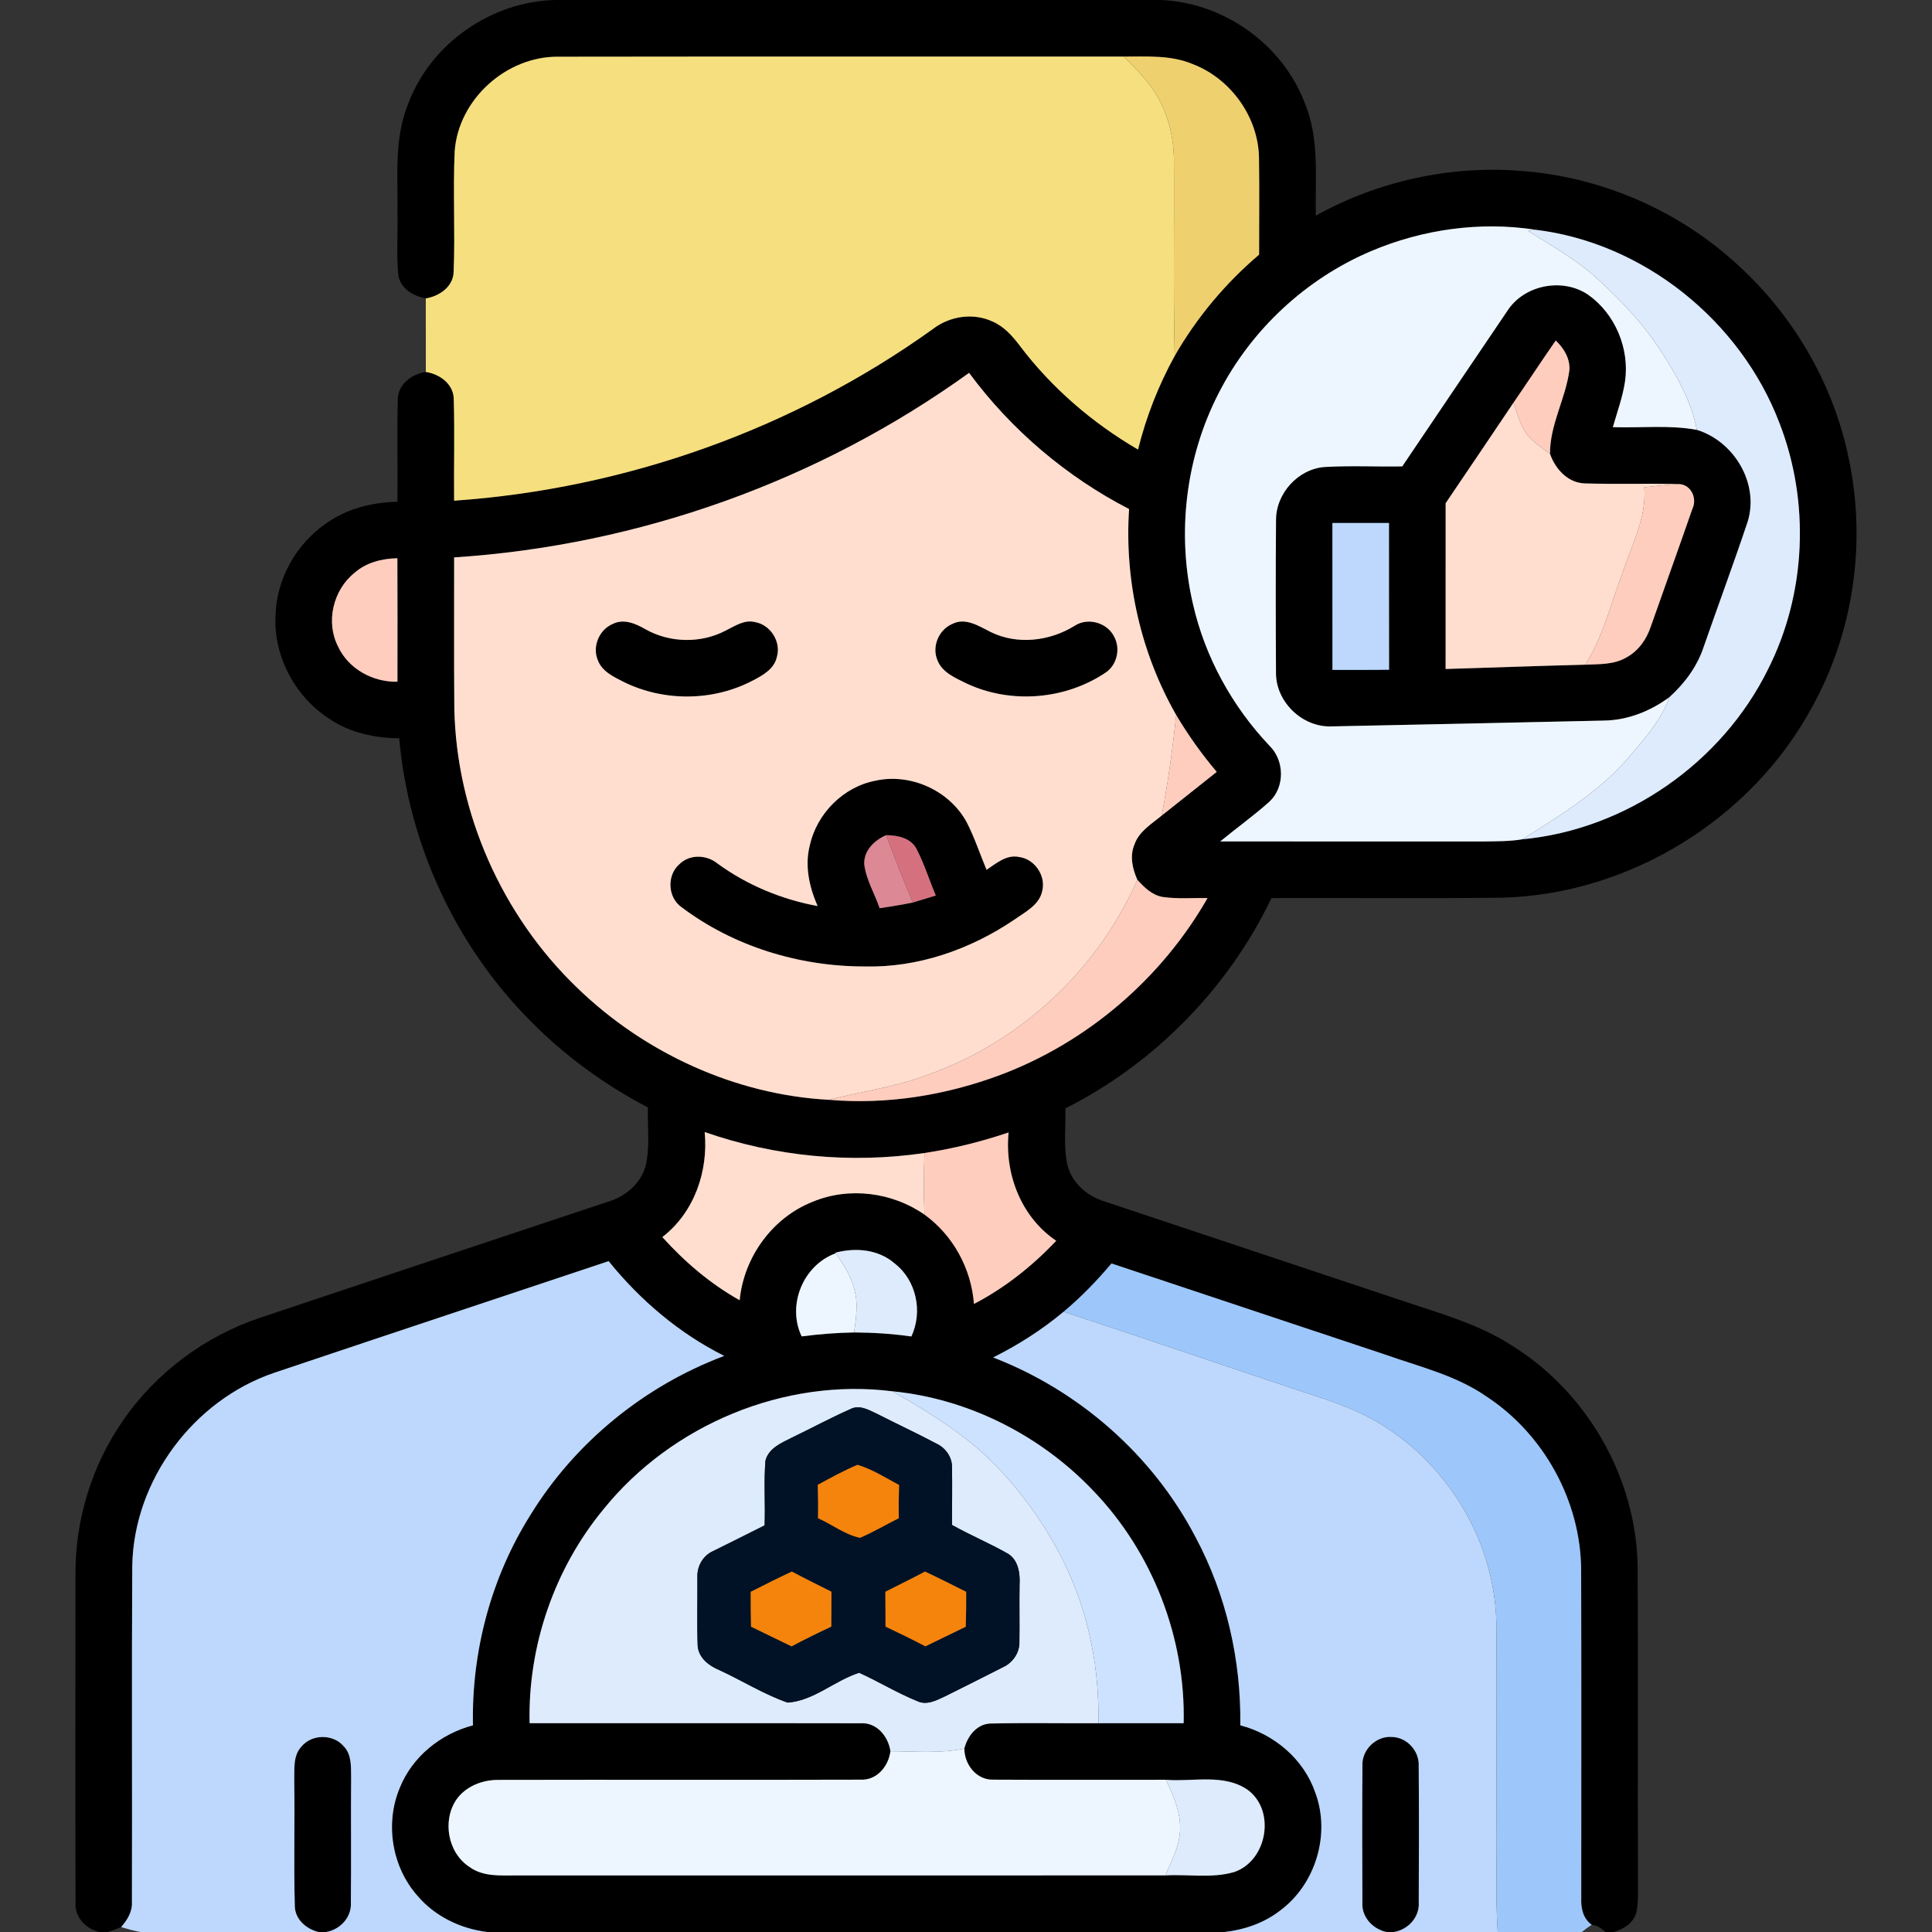 <?xml version="1.0" encoding="UTF-8" ?>
<!DOCTYPE svg PUBLIC "-//W3C//DTD SVG 1.1//EN" "http://www.w3.org/Graphics/SVG/1.1/DTD/svg11.dtd">
<svg width="512pt" height="512pt" viewBox="0 0 512 512" version="1.1" xmlns="http://www.w3.org/2000/svg">
<rect x="0" y="0" width="512" height="512" fill="#333333" stroke="none"/>
<g id="#000000ff">
<path fill="#000000" opacity="1.00" d=" M 147.32 0.00 L 307.52 0.00 C 324.19 0.61 339.87 11.68 345.78 27.31 C 349.73 36.76 348.51 47.17 348.70 57.15 C 365.16 48.00 384.29 43.79 403.07 45.29 C 423.63 46.80 443.61 55.20 459.04 68.87 C 474.77 82.59 485.96 101.50 490.04 122.00 C 494.59 144.01 491.18 167.59 480.28 187.27 C 464.26 217.04 431.84 237.02 398.04 237.90 C 377.68 238.13 357.32 237.93 336.96 238.00 C 325.50 261.91 306.01 281.79 282.34 293.74 C 282.47 298.84 281.75 304.06 282.96 309.07 C 284.27 313.70 288.29 317.10 292.82 318.43 C 319.07 327.17 345.32 335.93 371.56 344.68 C 381.66 348.10 392.15 350.92 401.13 356.88 C 420.80 369.29 433.63 391.79 433.99 415.07 C 434.16 442.71 433.98 470.35 434.08 497.98 C 434.06 500.92 434.27 503.90 433.65 506.80 C 432.95 509.59 430.31 511.20 427.73 512.00 L 425.47 512.00 C 424.43 511.04 423.24 510.26 421.83 510.09 C 419.53 508.48 418.94 505.69 419.05 503.06 C 419.04 474.04 419.11 445.02 419.02 416.00 C 418.89 397.80 409.16 380.09 393.96 370.11 C 385.87 364.48 376.15 362.19 366.99 358.95 C 342.84 350.92 318.71 342.86 294.56 334.83 C 290.67 339.42 286.49 343.77 281.86 347.62 C 276.15 352.40 269.84 356.42 263.19 359.74 C 285.98 368.52 305.48 385.62 316.80 407.30 C 324.98 422.57 328.92 439.94 328.70 457.23 C 337.71 459.57 345.59 466.24 348.60 475.16 C 352.65 486.13 348.65 499.34 339.27 506.30 C 335.05 509.60 329.83 511.39 324.54 512.00 L 129.15 512.00 C 122.09 511.15 115.26 507.87 110.63 502.40 C 103.85 494.76 101.98 483.24 105.93 473.83 C 109.23 465.54 116.79 459.47 125.34 457.23 C 124.93 437.73 130.13 418.09 140.52 401.56 C 152.33 382.29 170.78 367.25 191.93 359.33 C 179.99 353.37 169.65 344.56 161.29 334.22 C 131.75 344.08 102.20 353.88 72.68 363.80 C 51.25 371.07 35.46 392.27 35.05 414.96 C 34.87 444.66 35.06 474.37 34.96 504.07 C 35.11 506.64 33.71 508.84 32.09 510.70 C 30.95 511.19 29.78 511.60 28.60 512.00 L 26.39 512.00 C 22.72 511.21 19.71 507.99 20.02 504.09 C 19.93 475.04 19.99 445.98 20.00 416.93 C 19.98 402.62 24.37 388.33 32.53 376.57 C 41.32 363.73 54.44 354.00 69.20 349.13 C 99.84 338.86 130.52 328.67 161.18 318.45 C 165.71 317.11 169.75 313.72 171.07 309.08 C 172.31 303.99 171.56 298.67 171.70 293.49 C 160.20 287.47 149.58 279.74 140.48 270.47 C 120.71 250.54 108.25 223.62 105.80 195.65 C 99.36 195.59 92.80 194.22 87.39 190.57 C 78.24 184.74 72.44 173.92 73.02 163.04 C 73.29 153.58 78.30 144.49 85.99 139.02 C 91.55 134.89 98.48 133.12 105.33 132.97 C 105.44 123.99 105.18 115.00 105.42 106.02 C 105.34 101.89 109.09 99.13 112.85 98.57 C 116.58 99.14 120.32 101.85 120.25 105.97 C 120.51 114.87 120.25 123.78 120.34 132.69 C 165.74 129.54 210.21 113.75 247.20 87.21 C 251.60 83.81 257.80 82.81 262.91 85.16 C 266.01 86.45 268.29 89.01 270.26 91.63 C 278.70 102.80 289.51 112.10 301.59 119.14 C 303.73 110.49 307.00 102.14 311.30 94.34 C 317.12 84.17 324.76 75.07 333.68 67.48 C 333.67 58.97 333.78 50.46 333.65 41.95 C 333.53 31.08 326.20 20.87 316.09 16.99 C 310.32 14.55 303.95 15.01 297.85 14.99 C 247.89 15.03 197.92 14.95 147.96 15.03 C 134.19 14.88 121.45 26.35 120.49 40.15 C 120.02 50.77 120.64 61.42 120.22 72.04 C 120.11 76.01 116.42 78.49 112.84 79.09 C 109.49 78.45 105.90 76.37 105.54 72.63 C 105.03 67.41 105.47 62.16 105.34 56.93 C 105.51 47.03 104.32 36.70 108.25 27.32 C 114.23 11.44 130.39 0.28 147.32 0.00 M 363.43 66.52 C 346.11 73.84 331.53 87.40 322.98 104.16 C 314.18 121.22 311.79 141.44 316.16 160.12 C 319.36 174.16 326.54 187.18 336.42 197.62 C 340.42 201.52 340.55 208.58 336.43 212.43 C 332.26 216.18 327.68 219.43 323.37 222.99 C 346.60 223.01 369.84 223.00 393.08 223.00 C 396.53 222.94 400.02 223.00 403.44 222.42 C 430.92 219.86 456.31 202.15 468.51 177.43 C 478.69 157.36 479.71 132.99 471.55 112.05 C 461.26 85.07 435.64 64.34 406.87 60.88 C 392.25 58.63 377.04 60.76 363.43 66.52 M 120.35 147.72 C 120.37 161.06 120.28 174.40 120.40 187.74 C 120.95 215.48 133.04 242.69 153.06 261.87 C 170.86 279.08 194.83 290.11 219.62 291.46 C 235.01 292.80 250.66 290.27 265.10 284.87 C 288.11 276.23 307.82 259.33 320.01 238.00 C 316.02 237.91 312.00 238.29 308.05 237.69 C 305.27 237.19 303.22 235.15 301.41 233.15 C 300.13 230.27 299.36 226.94 300.60 223.91 C 301.78 220.38 305.13 218.39 307.85 216.15 C 312.73 212.30 317.58 208.41 322.45 204.56 C 318.45 199.85 314.87 194.79 311.70 189.48 C 302.30 173.02 297.95 153.82 299.22 134.91 C 282.57 126.31 267.95 113.89 256.82 98.81 C 217.09 127.46 169.23 144.56 120.35 147.72 M 93.86 151.88 C 88.25 156.43 86.27 164.87 89.59 171.34 C 92.36 177.31 98.85 180.81 105.33 180.67 C 105.34 169.76 105.37 158.85 105.31 147.94 C 101.20 148.01 96.98 149.09 93.86 151.88 M 186.75 300.00 C 187.74 310.43 183.97 321.34 175.52 327.84 C 181.46 334.42 188.27 340.24 196.02 344.58 C 197.10 333.19 204.69 322.67 215.39 318.47 C 225.01 314.47 236.47 315.94 244.99 321.88 C 252.60 327.37 257.40 336.21 258.11 345.56 C 266.29 341.31 273.58 335.51 279.91 328.82 C 270.60 322.55 266.20 311.08 267.29 300.11 C 260.03 302.57 252.57 304.42 244.99 305.56 C 225.49 308.43 205.34 306.51 186.75 300.00 M 221.38 331.98 L 221.48 332.13 C 212.85 335.25 208.48 345.87 212.45 354.16 C 217.06 353.55 221.70 353.20 226.35 353.11 C 231.42 353.15 236.49 353.45 241.51 354.18 C 244.61 347.68 242.86 339.29 237.12 334.85 C 232.82 331.08 226.73 330.55 221.38 331.98 M 159.93 399.97 C 146.91 415.74 139.87 436.22 140.35 456.66 C 169.57 456.69 198.79 456.63 228.01 456.69 C 232.30 456.37 235.42 460.15 235.97 464.10 C 235.48 468.06 232.39 471.82 228.12 471.63 C 196.09 471.73 164.06 471.61 132.03 471.69 C 127.80 471.67 123.39 473.39 120.92 476.95 C 117.16 482.55 118.69 491.04 124.40 494.75 C 128.04 497.43 132.76 496.99 137.03 497.01 C 194.28 496.99 251.54 497.01 308.79 497.00 C 314.86 496.65 321.15 497.84 327.06 496.11 C 335.81 493.16 338.15 479.88 330.68 474.35 C 324.34 469.94 316.16 472.25 308.97 471.66 C 293.73 471.64 278.50 471.72 263.26 471.63 C 258.77 471.77 255.58 467.62 255.56 463.39 C 256.38 460.11 258.83 456.90 262.45 456.75 C 272.01 456.54 281.58 456.73 291.14 456.67 C 298.65 456.66 306.17 456.67 313.68 456.66 C 314.22 434.06 305.46 411.44 289.79 395.13 C 275.88 380.46 256.70 370.68 236.52 368.71 C 207.86 365.09 178.03 377.55 159.93 399.97 Z" />
<path fill="#000000" opacity="1.00" d=" M 399.45 82.40 C 403.90 75.47 414.11 73.50 420.88 78.11 C 428.07 83.18 431.92 92.46 430.64 101.14 C 430.02 105.27 428.56 109.20 427.42 113.20 C 434.84 113.45 442.34 112.56 449.68 113.92 C 459.57 116.94 466.27 128.16 463.15 138.24 C 459.44 149.35 455.35 160.34 451.50 171.41 C 449.79 176.62 446.45 181.09 442.42 184.75 C 437.39 188.47 431.33 190.88 425.03 190.96 C 401.02 191.49 377.01 192.02 353.00 192.50 C 345.16 192.87 337.99 185.97 338.15 178.12 C 338.07 164.71 338.05 151.30 338.16 137.89 C 338.10 130.82 343.96 124.29 351.04 123.76 C 357.88 123.36 364.75 123.72 371.61 123.60 C 380.90 109.87 390.14 96.11 399.45 82.40 M 401.10 106.70 C 395.13 115.61 389.11 124.47 383.11 133.35 C 383.09 148.00 383.11 162.64 383.10 177.29 C 395.44 176.91 407.77 176.47 420.11 176.15 C 423.83 175.99 427.84 176.18 431.15 174.15 C 434.24 172.45 436.36 169.40 437.46 166.10 C 441.12 155.69 444.87 145.31 448.49 134.88 C 449.80 132.17 448.29 128.59 445.13 128.29 C 436.74 128.08 428.35 128.36 419.97 128.11 C 415.47 127.96 412.18 124.28 410.77 120.29 C 410.70 112.55 414.93 105.64 415.91 98.07 C 416.11 95.00 414.43 92.27 412.29 90.24 C 408.49 95.68 404.87 101.24 401.10 106.70 M 353.10 138.60 C 353.11 151.58 353.09 164.56 353.11 177.54 C 358.11 177.52 363.11 177.56 368.12 177.49 C 368.08 164.53 368.12 151.57 368.10 138.60 C 363.10 138.60 358.10 138.60 353.10 138.60 Z" />
<path fill="#000000" opacity="1.00" d=" M 162.34 165.37 C 165.30 163.86 168.48 165.27 171.10 166.78 C 177.53 170.39 185.74 170.56 192.27 167.13 C 194.70 165.96 197.19 164.15 200.03 164.85 C 204.16 165.51 207.09 170.09 205.87 174.12 C 205.18 177.30 202.14 178.99 199.47 180.36 C 188.98 185.88 175.92 185.97 165.30 180.73 C 162.63 179.38 159.52 177.94 158.42 174.94 C 156.90 171.36 158.78 166.88 162.34 165.37 Z" />
<path fill="#000000" opacity="1.00" d=" M 252.31 165.38 C 255.90 163.52 259.44 165.96 262.59 167.51 C 269.64 170.96 278.19 169.92 284.76 165.86 C 288.28 163.52 293.47 164.99 295.29 168.78 C 296.96 171.86 296.05 176.09 293.17 178.13 C 282.45 185.44 267.91 186.65 256.15 181.13 C 253.22 179.67 249.69 178.25 248.43 174.96 C 246.89 171.39 248.76 166.90 252.31 165.38 Z" />
<path fill="#000000" opacity="1.00" d=" M 214.59 224.11 C 216.43 215.64 223.46 208.52 232.01 206.89 C 241.31 204.83 251.61 209.49 256.16 217.86 C 258.26 221.92 259.68 226.30 261.45 230.51 C 264.01 228.80 266.74 226.40 270.08 227.11 C 274.15 227.64 277.17 231.99 276.23 236.00 C 275.50 239.85 271.65 241.69 268.75 243.76 C 257.10 251.64 243.19 256.50 229.02 256.12 C 211.75 256.11 194.37 250.81 180.54 240.36 C 176.92 237.77 176.69 231.91 180.06 229.01 C 182.76 226.33 187.27 226.48 190.14 228.84 C 197.98 234.55 207.13 238.36 216.67 240.11 C 214.49 235.11 213.22 229.51 214.59 224.11 M 229.03 228.99 C 229.52 233.13 231.78 236.79 233.12 240.69 C 236.06 240.26 238.99 239.77 241.91 239.18 C 243.94 238.55 245.97 237.93 248.00 237.32 C 246.27 233.23 244.95 228.97 242.92 225.02 C 241.40 222.05 237.88 221.35 234.84 221.33 C 231.75 222.67 228.90 225.37 229.03 228.99 Z" />
<path fill="#000000" opacity="1.00" d=" M 79.88 462.87 C 82.64 459.49 88.36 459.48 91.14 462.84 C 93.22 465.03 93.01 468.23 93.05 471.02 C 92.95 482.04 93.11 493.06 92.98 504.08 C 93.27 508.02 90.19 511.39 86.39 512.00 L 84.42 512.00 C 81.18 511.23 78.18 508.64 78.13 505.13 C 77.82 494.10 78.16 483.05 77.98 472.01 C 78.08 468.93 77.58 465.33 79.88 462.87 Z" />
<path fill="#000000" opacity="1.00" d=" M 361.06 467.91 C 360.85 463.70 364.74 459.95 368.93 460.32 C 372.85 460.41 376.14 464.02 375.97 467.92 C 376.06 479.98 376.05 492.04 375.98 504.09 C 376.27 508.03 373.17 511.40 369.38 512.00 L 367.42 512.00 C 363.78 511.22 360.78 508.01 361.05 504.15 C 361.00 492.07 360.97 479.99 361.06 467.91 Z" />
</g>
<g id="#f6df7fff">
<path fill="#f6df7f" opacity="1.00" d=" M 120.49 40.15 C 121.45 26.35 134.19 14.88 147.96 15.03 C 197.92 14.95 247.89 15.03 297.85 14.99 C 300.83 18.07 303.96 21.09 306.23 24.76 C 309.41 29.90 311.00 35.94 311.10 41.96 C 311.22 59.42 310.90 76.89 311.30 94.34 C 307.00 102.14 303.73 110.49 301.59 119.14 C 289.51 112.10 278.70 102.80 270.26 91.63 C 268.29 89.01 266.01 86.45 262.91 85.16 C 257.80 82.81 251.60 83.81 247.20 87.21 C 210.21 113.75 165.74 129.54 120.34 132.69 C 120.25 123.78 120.51 114.87 120.25 105.97 C 120.32 101.85 116.58 99.14 112.85 98.57 C 112.84 92.07 112.85 85.58 112.84 79.09 C 116.42 78.49 120.11 76.01 120.22 72.04 C 120.64 61.42 120.02 50.77 120.49 40.15 Z" />
</g>
<g id="#efd06fff">
<path fill="#efd06f" opacity="1.00" d=" M 297.85 14.99 C 303.95 15.01 310.32 14.55 316.09 16.99 C 326.20 20.87 333.53 31.08 333.65 41.95 C 333.78 50.46 333.67 58.97 333.68 67.48 C 324.76 75.07 317.12 84.17 311.30 94.34 C 310.90 76.89 311.22 59.42 311.10 41.96 C 311.00 35.94 309.41 29.90 306.23 24.76 C 303.96 21.09 300.83 18.07 297.85 14.99 Z" />
</g>
<g id="#edf6ffff">
<path fill="#edf6ff" opacity="1.00" d=" M 363.43 66.52 C 377.04 60.76 392.25 58.63 406.87 60.88 C 406.40 60.96 405.46 61.12 404.98 61.21 C 411.02 65.03 417.31 68.54 422.69 73.30 C 429.18 79.15 435.28 85.54 440.06 92.89 C 444.24 99.38 448.23 106.23 449.68 113.92 C 442.34 112.56 434.84 113.45 427.42 113.20 C 428.56 109.20 430.02 105.27 430.64 101.14 C 431.92 92.46 428.07 83.18 420.88 78.11 C 414.11 73.50 403.90 75.47 399.45 82.40 C 390.14 96.11 380.90 109.87 371.61 123.60 C 364.75 123.72 357.88 123.36 351.04 123.76 C 343.96 124.29 338.10 130.82 338.16 137.89 C 338.05 151.30 338.07 164.71 338.15 178.12 C 337.99 185.97 345.16 192.87 353.00 192.50 C 377.01 192.02 401.02 191.49 425.03 190.96 C 431.33 190.88 437.39 188.47 442.42 184.75 C 440.15 191.13 435.47 196.14 431.19 201.23 C 423.41 210.06 413.30 216.23 403.44 222.42 C 400.02 223.00 396.53 222.94 393.08 223.00 C 369.84 223.00 346.60 223.01 323.37 222.99 C 327.68 219.43 332.26 216.18 336.43 212.43 C 340.55 208.58 340.42 201.52 336.42 197.62 C 326.54 187.18 319.36 174.16 316.16 160.12 C 311.79 141.44 314.18 121.22 322.98 104.16 C 331.53 87.40 346.11 73.84 363.43 66.52 Z" />
<path fill="#edf6ff" opacity="1.00" d=" M 212.45 354.16 C 208.48 345.87 212.85 335.25 221.48 332.13 C 223.50 335.07 225.51 338.12 226.39 341.63 C 227.48 345.38 226.86 349.31 226.35 353.11 C 221.70 353.20 217.06 353.55 212.45 354.16 Z" />
<path fill="#edf6ff" opacity="1.00" d=" M 235.97 464.10 C 242.50 464.11 249.11 464.76 255.56 463.39 C 255.58 467.62 258.77 471.77 263.26 471.63 C 278.50 471.72 293.73 471.64 308.97 471.66 C 310.78 475.57 312.69 479.64 312.74 484.04 C 312.88 488.68 310.64 492.89 308.79 497.00 C 251.54 497.01 194.28 496.99 137.03 497.01 C 132.76 496.99 128.04 497.43 124.40 494.75 C 118.69 491.04 117.16 482.55 120.92 476.95 C 123.39 473.39 127.80 471.67 132.03 471.69 C 164.06 471.61 196.09 471.73 228.12 471.63 C 232.39 471.82 235.48 468.06 235.97 464.10 Z" />
</g>
<g id="#ddebfdff">
<path fill="#ddebfd" opacity="1.00" d=" M 404.98 61.21 C 405.46 61.12 406.40 60.96 406.87 60.88 C 435.64 64.34 461.26 85.07 471.55 112.05 C 479.71 132.99 478.69 157.36 468.51 177.43 C 456.31 202.15 430.92 219.86 403.44 222.42 C 413.30 216.23 423.41 210.06 431.19 201.23 C 435.47 196.14 440.15 191.13 442.42 184.75 C 446.45 181.09 449.79 176.62 451.50 171.41 C 455.35 160.34 459.44 149.35 463.15 138.24 C 466.27 128.16 459.57 116.94 449.68 113.92 C 448.23 106.23 444.24 99.38 440.06 92.89 C 435.28 85.54 429.18 79.15 422.69 73.30 C 417.31 68.54 411.02 65.03 404.98 61.21 Z" />
<path fill="#ddebfd" opacity="1.00" d=" M 221.38 331.98 C 226.73 330.55 232.82 331.08 237.12 334.85 C 242.86 339.29 244.61 347.68 241.51 354.18 C 236.49 353.45 231.42 353.15 226.35 353.11 C 226.86 349.31 227.48 345.38 226.39 341.63 C 225.51 338.12 223.50 335.07 221.48 332.13 L 221.38 331.98 Z" />
<path fill="#ddebfd" opacity="1.00" d=" M 159.93 399.97 C 178.03 377.55 207.86 365.09 236.52 368.71 C 246.43 374.39 256.29 380.44 264.26 388.73 C 276.62 401.77 285.90 418.04 289.25 435.81 C 290.69 442.66 291.15 449.67 291.14 456.67 C 281.58 456.73 272.01 456.54 262.45 456.75 C 258.83 456.90 256.38 460.11 255.56 463.39 C 249.11 464.76 242.50 464.11 235.97 464.10 C 235.42 460.15 232.30 456.37 228.01 456.69 C 198.79 456.63 169.57 456.69 140.35 456.66 C 139.87 436.22 146.91 415.74 159.93 399.97 M 225.36 373.43 C 220.12 375.74 215.07 378.48 209.91 380.96 C 207.13 382.38 203.70 383.74 202.85 387.10 C 202.39 392.80 202.84 398.53 202.63 404.24 C 198.11 406.54 193.55 408.77 189.01 411.04 C 186.32 412.20 184.67 415.10 184.82 418.00 C 184.86 424.10 184.68 430.21 184.90 436.31 C 185.24 439.44 187.90 441.45 190.60 442.58 C 196.68 445.37 202.40 449.01 208.74 451.21 C 215.67 450.72 221.19 445.36 227.69 443.30 C 232.89 445.65 237.79 448.68 243.10 450.82 C 245.60 452.01 248.19 450.59 250.46 449.54 C 255.59 446.99 260.71 444.42 265.81 441.82 C 268.40 440.65 270.25 437.96 270.15 435.09 C 270.23 430.07 270.11 425.05 270.19 420.03 C 270.37 417.07 269.92 413.55 267.21 411.80 C 262.36 409.02 257.16 406.86 252.28 404.12 C 252.29 399.04 252.38 393.95 252.29 388.87 C 252.35 386.17 250.58 383.69 248.18 382.58 C 242.99 379.82 237.64 377.35 232.41 374.67 C 230.24 373.66 227.75 372.17 225.36 373.43 Z" />
<path fill="#ddebfd" opacity="1.00" d=" M 308.97 471.66 C 316.16 472.25 324.34 469.94 330.68 474.35 C 338.15 479.88 335.81 493.16 327.06 496.11 C 321.15 497.84 314.86 496.65 308.79 497.00 C 310.64 492.89 312.88 488.68 312.74 484.04 C 312.69 479.64 310.78 475.57 308.97 471.66 Z" />
</g>
<g id="#ffcdbeff">
<path fill="#ffcdbe" opacity="1.00" d=" M 401.10 106.70 C 404.87 101.24 408.49 95.68 412.29 90.24 C 414.43 92.27 416.11 95.00 415.91 98.07 C 414.93 105.64 410.70 112.55 410.77 120.29 C 408.68 118.72 406.44 117.27 404.76 115.24 C 402.85 112.74 402.09 109.62 401.10 106.70 Z" />
<path fill="#ffcdbe" opacity="1.00" d=" M 435.76 129.13 C 438.87 128.78 441.99 128.42 445.13 128.29 C 448.29 128.59 449.80 132.17 448.49 134.88 C 444.87 145.31 441.12 155.69 437.46 166.10 C 436.36 169.40 434.24 172.45 431.15 174.15 C 427.84 176.18 423.83 175.99 420.11 176.15 C 424.86 168.73 426.85 160.06 429.94 151.91 C 432.39 144.47 436.41 137.22 435.76 129.13 Z" />
<path fill="#ffcdbe" opacity="1.00" d=" M 93.86 151.88 C 96.98 149.09 101.20 148.01 105.31 147.94 C 105.37 158.85 105.34 169.76 105.33 180.67 C 98.85 180.81 92.36 177.31 89.59 171.34 C 86.27 164.87 88.25 156.43 93.86 151.88 Z" />
<path fill="#ffcdbe" opacity="1.00" d=" M 311.70 189.48 C 314.87 194.79 318.45 199.85 322.45 204.56 C 317.58 208.41 312.73 212.30 307.85 216.15 C 309.54 207.32 310.78 198.42 311.70 189.48 Z" />
<path fill="#ffcdbe" opacity="1.00" d=" M 301.41 233.15 C 303.22 235.15 305.27 237.19 308.05 237.69 C 312.00 238.29 316.02 237.91 320.01 238.00 C 307.82 259.33 288.11 276.23 265.10 284.87 C 250.66 290.27 235.01 292.80 219.62 291.46 C 228.36 289.26 237.38 288.06 245.85 284.83 C 270.42 276.17 290.94 256.98 301.41 233.15 Z" />
<path fill="#ffcdbe" opacity="1.00" d=" M 244.99 305.56 C 252.57 304.42 260.03 302.57 267.29 300.11 C 266.20 311.08 270.60 322.55 279.91 328.82 C 273.58 335.51 266.29 341.31 258.11 345.56 C 257.40 336.21 252.60 327.37 244.99 321.88 C 244.77 316.44 244.80 310.99 244.99 305.56 Z" />
</g>
<g id="#ffdecfff">
<path fill="#ffdecf" opacity="1.00" d=" M 120.35 147.72 C 169.23 144.56 217.09 127.46 256.82 98.81 C 267.95 113.89 282.57 126.31 299.22 134.91 C 297.95 153.82 302.30 173.02 311.70 189.48 C 310.78 198.42 309.54 207.32 307.85 216.15 C 305.13 218.39 301.78 220.38 300.60 223.91 C 299.36 226.94 300.13 230.27 301.41 233.15 C 290.94 256.98 270.42 276.17 245.85 284.83 C 237.38 288.06 228.36 289.26 219.62 291.46 C 194.83 290.11 170.86 279.08 153.06 261.87 C 133.04 242.69 120.95 215.48 120.40 187.74 C 120.28 174.40 120.37 161.06 120.35 147.72 M 162.34 165.37 C 158.78 166.88 156.90 171.36 158.42 174.94 C 159.52 177.94 162.63 179.38 165.30 180.73 C 175.92 185.97 188.98 185.88 199.47 180.36 C 202.14 178.99 205.18 177.30 205.87 174.12 C 207.09 170.09 204.16 165.51 200.03 164.85 C 197.19 164.15 194.70 165.96 192.27 167.13 C 185.74 170.56 177.53 170.39 171.10 166.78 C 168.48 165.27 165.30 163.86 162.34 165.37 M 252.31 165.38 C 248.76 166.90 246.89 171.39 248.43 174.96 C 249.69 178.25 253.22 179.67 256.15 181.13 C 267.91 186.65 282.45 185.44 293.17 178.13 C 296.05 176.09 296.96 171.86 295.29 168.78 C 293.47 164.99 288.28 163.52 284.76 165.86 C 278.19 169.92 269.64 170.96 262.59 167.51 C 259.44 165.96 255.90 163.52 252.31 165.38 M 214.59 224.11 C 213.22 229.51 214.49 235.11 216.67 240.11 C 207.13 238.36 197.98 234.55 190.14 228.84 C 187.27 226.48 182.76 226.33 180.06 229.01 C 176.69 231.91 176.92 237.77 180.54 240.36 C 194.37 250.81 211.75 256.11 229.02 256.12 C 243.19 256.50 257.10 251.64 268.75 243.76 C 271.65 241.69 275.50 239.85 276.23 236.00 C 277.17 231.99 274.15 227.64 270.08 227.11 C 266.74 226.40 264.01 228.80 261.45 230.51 C 259.68 226.30 258.26 221.92 256.16 217.86 C 251.61 209.49 241.31 204.83 232.01 206.89 C 223.46 208.52 216.43 215.64 214.59 224.11 Z" />
<path fill="#ffdecf" opacity="1.00" d=" M 401.10 106.70 C 402.09 109.62 402.85 112.74 404.76 115.24 C 406.44 117.27 408.68 118.72 410.77 120.29 C 412.18 124.28 415.47 127.96 419.97 128.11 C 428.35 128.36 436.74 128.08 445.13 128.29 C 441.99 128.42 438.87 128.78 435.76 129.13 C 436.41 137.22 432.39 144.47 429.94 151.91 C 426.85 160.06 424.86 168.73 420.11 176.15 C 407.77 176.47 395.44 176.91 383.10 177.29 C 383.11 162.64 383.09 148.00 383.11 133.35 C 389.11 124.47 395.13 115.61 401.10 106.70 Z" />
<path fill="#ffdecf" opacity="1.00" d=" M 186.75 300.00 C 205.34 306.51 225.49 308.43 244.99 305.56 C 244.80 310.99 244.77 316.44 244.99 321.88 C 236.47 315.94 225.01 314.47 215.39 318.47 C 204.69 322.67 197.10 333.19 196.02 344.58 C 188.27 340.24 181.46 334.42 175.52 327.84 C 183.97 321.34 187.74 310.43 186.75 300.00 Z" />
</g>
<g id="#bdd8fcff">
<path fill="#bdd8fc" opacity="1.00" d=" M 353.10 138.60 C 358.10 138.60 363.10 138.60 368.10 138.60 C 368.12 151.57 368.08 164.53 368.12 177.49 C 363.11 177.56 358.11 177.52 353.11 177.54 C 353.09 164.56 353.11 151.58 353.10 138.60 Z" />
<path fill="#bdd8fc" opacity="1.00" d=" M 72.68 363.80 C 102.20 353.88 131.75 344.08 161.29 334.22 C 169.65 344.56 179.99 353.37 191.93 359.33 C 170.78 367.25 152.33 382.29 140.52 401.56 C 130.13 418.09 124.93 437.73 125.34 457.23 C 116.79 459.47 109.23 465.54 105.93 473.83 C 101.98 483.24 103.85 494.76 110.63 502.40 C 115.26 507.87 122.09 511.15 129.15 512.00 L 86.39 512.00 C 90.19 511.39 93.27 508.02 92.98 504.08 C 93.11 493.06 92.95 482.04 93.05 471.02 C 93.01 468.23 93.22 465.03 91.14 462.84 C 88.36 459.48 82.64 459.49 79.88 462.87 C 77.58 465.33 78.08 468.93 77.98 472.01 C 78.16 483.05 77.82 494.10 78.13 505.13 C 78.18 508.64 81.18 511.23 84.42 512.00 L 37.23 512.00 C 35.48 511.70 33.78 511.19 32.09 510.70 C 33.71 508.84 35.11 506.64 34.96 504.07 C 35.06 474.37 34.87 444.66 35.05 414.96 C 35.46 392.27 51.25 371.07 72.68 363.80 Z" />
<path fill="#bdd8fc" opacity="1.00" d=" M 263.19 359.74 C 269.84 356.42 276.15 352.40 281.86 347.62 C 301.51 354.06 321.06 360.77 340.68 367.32 C 347.58 369.68 354.67 371.64 361.25 374.84 C 381.86 385.01 396.04 406.92 396.55 429.94 C 396.68 447.62 396.56 465.30 396.61 482.97 C 396.72 492.65 396.28 502.34 396.91 512.00 L 369.38 512.00 C 373.17 511.40 376.27 508.03 375.98 504.09 C 376.05 492.04 376.06 479.98 375.97 467.92 C 376.14 464.02 372.85 460.41 368.93 460.32 C 364.74 459.95 360.85 463.70 361.06 467.91 C 360.97 479.99 361.00 492.07 361.05 504.15 C 360.78 508.01 363.78 511.22 367.42 512.00 L 324.54 512.00 C 329.83 511.39 335.05 509.60 339.27 506.30 C 348.65 499.34 352.65 486.13 348.60 475.16 C 345.59 466.24 337.71 459.57 328.70 457.23 C 328.92 439.94 324.98 422.57 316.80 407.30 C 305.48 385.62 285.98 368.52 263.19 359.74 Z" />
</g>
<g id="#dc8995ff">
<path fill="#dc8995" opacity="1.00" d=" M 229.03 228.99 C 228.90 225.37 231.75 222.67 234.84 221.33 C 237.06 227.33 239.42 233.28 241.91 239.18 C 238.99 239.77 236.06 240.26 233.12 240.69 C 231.78 236.79 229.52 233.13 229.03 228.99 Z" />
</g>
<g id="#d5717fff">
<path fill="#d5717f" opacity="1.00" d=" M 234.84 221.33 C 237.88 221.35 241.40 222.05 242.92 225.02 C 244.95 228.97 246.27 233.23 248.00 237.32 C 245.97 237.93 243.94 238.55 241.91 239.18 C 239.42 233.28 237.06 227.33 234.84 221.33 Z" />
</g>
<g id="#9dc7fbff">
<path fill="#9dc7fb" opacity="1.00" d=" M 294.56 334.83 C 318.71 342.86 342.84 350.92 366.99 358.95 C 376.15 362.19 385.87 364.48 393.96 370.11 C 409.16 380.09 418.89 397.80 419.02 416.00 C 419.11 445.02 419.04 474.04 419.05 503.06 C 418.94 505.69 419.53 508.48 421.83 510.09 C 420.91 510.68 420.04 511.31 419.20 512.00 L 396.91 512.00 C 396.28 502.34 396.72 492.65 396.61 482.97 C 396.56 465.30 396.68 447.62 396.55 429.94 C 396.04 406.92 381.86 385.01 361.25 374.84 C 354.67 371.64 347.58 369.68 340.68 367.32 C 321.06 360.77 301.51 354.06 281.86 347.62 C 286.49 343.77 290.67 339.42 294.56 334.83 Z" />
</g>
<g id="#cde2ffff">
<path fill="#cde2ff" opacity="1.00" d=" M 236.52 368.71 C 256.70 370.68 275.88 380.46 289.79 395.13 C 305.46 411.44 314.22 434.06 313.68 456.66 C 306.17 456.67 298.65 456.66 291.14 456.67 C 291.15 449.67 290.69 442.66 289.25 435.81 C 285.90 418.04 276.62 401.77 264.26 388.73 C 256.29 380.44 246.43 374.39 236.52 368.71 Z" />
</g>
<g id="#011126ff">
<path fill="#011126" opacity="1.00" d=" M 225.36 373.43 C 227.75 372.17 230.24 373.66 232.41 374.67 C 237.64 377.35 242.99 379.82 248.18 382.58 C 250.58 383.69 252.35 386.17 252.29 388.87 C 252.38 393.95 252.29 399.04 252.28 404.12 C 257.16 406.86 262.36 409.02 267.21 411.80 C 269.92 413.55 270.37 417.07 270.19 420.03 C 270.11 425.05 270.23 430.07 270.15 435.09 C 270.25 437.96 268.40 440.65 265.81 441.82 C 260.71 444.42 255.59 446.99 250.46 449.54 C 248.19 450.59 245.60 452.01 243.10 450.82 C 237.79 448.68 232.89 445.65 227.69 443.30 C 221.19 445.36 215.67 450.72 208.74 451.21 C 202.40 449.01 196.68 445.37 190.60 442.58 C 187.90 441.45 185.24 439.44 184.90 436.31 C 184.68 430.21 184.86 424.10 184.82 418.00 C 184.67 415.10 186.32 412.20 189.01 411.04 C 193.55 408.77 198.11 406.54 202.63 404.24 C 202.84 398.53 202.39 392.80 202.85 387.10 C 203.70 383.74 207.13 382.38 209.91 380.96 C 215.07 378.48 220.12 375.74 225.36 373.43 M 216.71 393.50 C 216.80 396.44 216.84 399.39 216.78 402.34 C 220.51 403.99 223.92 406.71 227.91 407.54 C 231.45 406.03 234.75 404.05 238.19 402.34 C 238.13 399.40 238.17 396.47 238.27 393.54 C 234.68 391.62 231.14 389.35 227.24 388.19 C 223.62 389.72 220.16 391.61 216.71 393.50 M 198.94 421.85 C 198.92 424.93 198.95 428.01 199.03 431.09 C 202.61 432.81 206.18 434.59 209.77 436.30 C 213.23 434.46 216.76 432.74 220.31 431.07 C 220.34 427.99 220.34 424.90 220.34 421.82 C 216.84 420.06 213.32 418.32 209.85 416.48 C 206.18 418.19 202.55 420.01 198.94 421.85 M 234.63 421.83 C 234.63 424.91 234.64 427.99 234.67 431.07 C 238.22 432.75 241.75 434.47 245.24 436.30 C 248.81 434.58 252.37 432.81 255.94 431.10 C 256.03 428.01 256.07 424.93 256.05 421.85 C 252.43 420.02 248.81 418.20 245.13 416.48 C 241.66 418.32 238.14 420.05 234.63 421.83 Z" />
</g>
<g id="#f5840cff">
<path fill="#f5840c" opacity="1.00" d=" M 216.71 393.50 C 220.16 391.61 223.62 389.72 227.24 388.19 C 231.14 389.35 234.68 391.62 238.27 393.54 C 238.17 396.47 238.13 399.40 238.19 402.34 C 234.75 404.05 231.45 406.03 227.91 407.54 C 223.92 406.71 220.51 403.99 216.78 402.34 C 216.84 399.39 216.80 396.44 216.71 393.50 Z" />
<path fill="#f5840c" opacity="1.00" d=" M 198.94 421.85 C 202.55 420.01 206.18 418.19 209.85 416.48 C 213.32 418.32 216.84 420.06 220.34 421.82 C 220.34 424.90 220.34 427.99 220.31 431.07 C 216.76 432.74 213.23 434.46 209.77 436.30 C 206.18 434.59 202.61 432.81 199.03 431.09 C 198.95 428.01 198.92 424.93 198.94 421.85 Z" />
<path fill="#f5840c" opacity="1.00" d=" M 234.63 421.83 C 238.14 420.05 241.66 418.32 245.13 416.48 C 248.81 418.20 252.43 420.02 256.05 421.85 C 256.07 424.93 256.03 428.01 255.94 431.10 C 252.37 432.81 248.81 434.58 245.24 436.30 C 241.75 434.47 238.22 432.75 234.67 431.07 C 234.64 427.99 234.63 424.91 234.63 421.83 Z" />
</g>
</svg>
